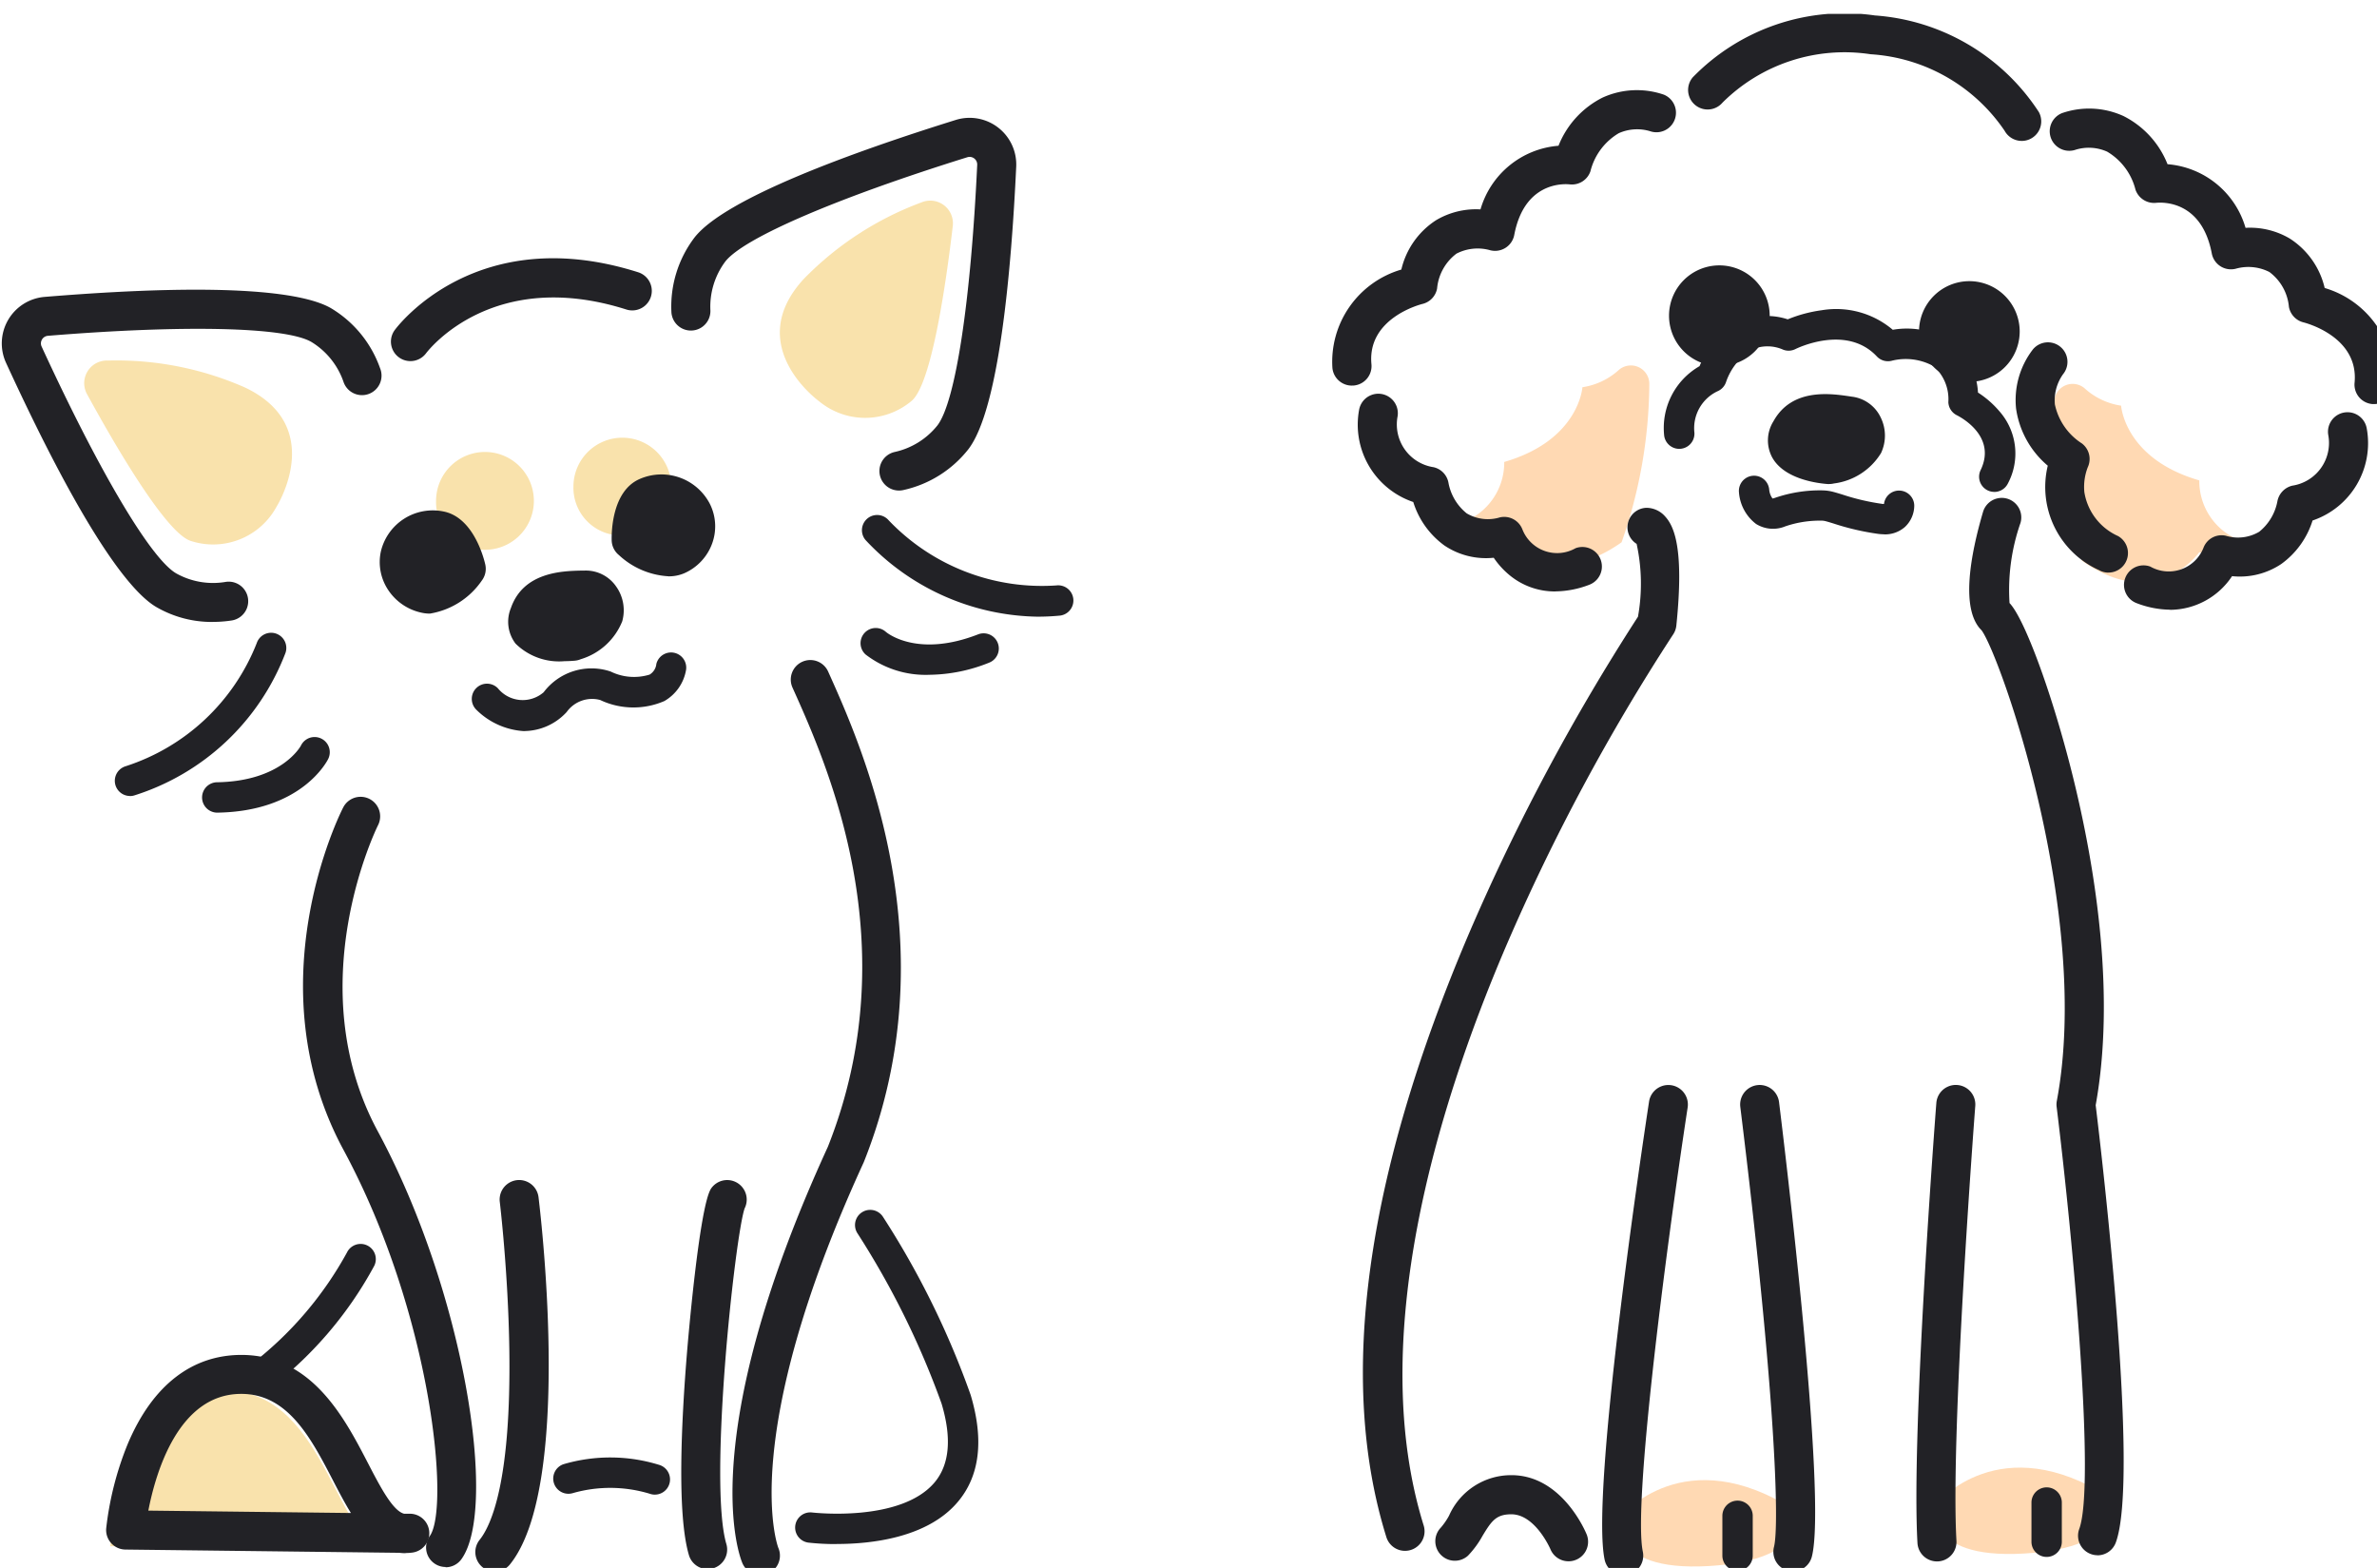 <svg xmlns="http://www.w3.org/2000/svg" xmlns:xlink="http://www.w3.org/1999/xlink" width="120" height="79.149" viewBox="0 0 120 79.149">
  <defs>
    <clipPath id="clip-path">
      <rect id="長方形_3869" data-name="長方形 3869" width="120" height="79.149" transform="translate(0.009 -0.175)" fill="#fff" stroke="#707070" stroke-width="1"/>
    </clipPath>
    <clipPath id="clip-path-2">
      <rect id="長方形_3867" data-name="長方形 3867" width="53.608" height="78.811" fill="none"/>
    </clipPath>
    <clipPath id="clip-path-3">
      <rect id="長方形_3868" data-name="長方形 3868" width="54.078" height="73.562" fill="none"/>
    </clipPath>
  </defs>
  <g id="マスクグループ_72" data-name="マスクグループ 72" transform="translate(-0.009 0.175)" clip-path="url(#clip-path)">
    <g id="グループ_11123" data-name="グループ 11123" transform="translate(67.254 0.525)">
      <g id="グループ_11122" data-name="グループ 11122" clip-path="url(#clip-path-2)">
        <path id="パス_4643" data-name="パス 4643" d="M148.442,358.956s3.166-3.879,8.787-.253c0,0,.867,2.488-4.393,2.789s-4.393-2.535-4.393-2.535" transform="translate(-117.9 -283.77)" fill="#ffd9b3"/>
        <path id="パス_4644" data-name="パス 4644" d="M70.962,362.03s3.166-3.879,8.787-.253c0,0,.867,2.488-4.394,2.789s-4.393-2.536-4.393-2.536" transform="translate(-56.339 -286.213)" fill="#ffd9b3"/>
        <path id="パス_4645" data-name="パス 4645" d="M38.348,86.587a3.507,3.507,0,0,1-1.834.868s-.165,2.677-3.947,3.772a3.208,3.208,0,0,1-2.52,3.169s.683,1,2.52.457c0,0,2.172,3.094,5.925.429a24.483,24.483,0,0,0,1.4-7.986.931.931,0,0,0-1.545-.709" transform="translate(-23.873 -68.608)" fill="#ffd9b3"/>
        <path id="パス_4646" data-name="パス 4646" d="M178.988,91.12a3.507,3.507,0,0,0,1.834.868s.165,2.677,3.947,3.772a3.208,3.208,0,0,0,2.52,3.169s-.683,1-2.52.457c0,0-2.172,3.094-5.925.429a24.484,24.484,0,0,1-1.4-7.986.931.931,0,0,1,1.545-.709" transform="translate(-140.985 -72.21)" fill="#ffd9b3"/>
        <path id="パス_4647" data-name="パス 4647" d="M104.352,6.414a.985.985,0,0,1-.865-.511A8.837,8.837,0,0,0,96.72,2.039a8.733,8.733,0,0,0-7.476,2.443.985.985,0,0,1-1.5-1.279A10.693,10.693,0,0,1,96.938.081a10.777,10.777,0,0,1,8.276,4.874.986.986,0,0,1-.863,1.46" transform="translate(-69.531 -0.001)" fill="#222226"/>
        <path id="パス_4648" data-name="パス 4648" d="M1,33.658a.986.986,0,0,1-.98-.892A4.85,4.85,0,0,1,3.5,27.8a4.062,4.062,0,0,1,1.768-2.5,3.956,3.956,0,0,1,2.228-.537,4.468,4.468,0,0,1,3.938-3.212,4.628,4.628,0,0,1,2.223-2.431,4.187,4.187,0,0,1,3.095-.149.986.986,0,0,1-.691,1.846,2.275,2.275,0,0,0-1.585.1,3.107,3.107,0,0,0-1.43,1.922A.986.986,0,0,1,12,23.5c-.372-.037-2.3-.087-2.8,2.555a.986.986,0,0,1-1.258.758,2.329,2.329,0,0,0-1.66.184,2.48,2.48,0,0,0-.977,1.76.986.986,0,0,1-.74.779c-.11.027-2.8.722-2.574,3.046A.985.985,0,0,1,1.1,33.654c-.032,0-.063,0-.095,0" transform="translate(0 -14.893)" fill="#222226"/>
        <path id="パス_4649" data-name="パス 4649" d="M16.35,103.3a3.587,3.587,0,0,1-2.342-.849,4.133,4.133,0,0,1-.766-.852,3.759,3.759,0,0,1-2.485-.615A4.277,4.277,0,0,1,9.18,98.785a4.122,4.122,0,0,1-2.736-4.642.985.985,0,0,1,1.944.323A2.182,2.182,0,0,0,10.2,97.027a.985.985,0,0,1,.761.81,2.584,2.584,0,0,0,.917,1.522,2.1,2.1,0,0,0,1.682.2.986.986,0,0,1,1.13.61,1.882,1.882,0,0,0,2.684.948.985.985,0,0,1,.686,1.848,4.905,4.905,0,0,1-1.711.332" transform="translate(-5.078 -74.144)" fill="#222226"/>
        <path id="パス_4650" data-name="パス 4650" d="M192.651,38.19c-.031,0-.063,0-.095,0a.985.985,0,0,1-.887-1.075c.222-2.324-2.464-3.019-2.578-3.047a.992.992,0,0,1-.736-.778,2.469,2.469,0,0,0-.989-1.767,2.342,2.342,0,0,0-1.648-.177.986.986,0,0,1-1.258-.758c-.5-2.641-2.432-2.592-2.813-2.555a.994.994,0,0,1-1.038-.662,3.105,3.105,0,0,0-1.43-1.921,2.269,2.269,0,0,0-1.586-.1.986.986,0,0,1-.69-1.847,4.185,4.185,0,0,1,3.1.149,4.63,4.63,0,0,1,2.223,2.431,4.468,4.468,0,0,1,3.938,3.212,3.95,3.95,0,0,1,2.228.537,4.062,4.062,0,0,1,1.768,2.5A4.85,4.85,0,0,1,193.63,37.3a.986.986,0,0,1-.98.892" transform="translate(-140.046 -18.494)" fill="#222226"/>
        <path id="パス_4651" data-name="パス 4651" d="M172.653,92.338a.981.981,0,0,1-.482-.126,4.6,4.6,0,0,1-2.588-5.273,4.63,4.63,0,0,1-1.6-2.881,4.185,4.185,0,0,1,.844-2.982.985.985,0,0,1,1.53,1.242,2.27,2.27,0,0,0-.414,1.533,3.105,3.105,0,0,0,1.366,1.967.985.985,0,0,1,.293,1.2,2.75,2.75,0,0,0-.172,1.255,2.937,2.937,0,0,0,1.7,2.217.986.986,0,0,1-.483,1.845" transform="translate(-133.449 -64.131)" fill="#222226"/>
        <path id="パス_4652" data-name="パス 4652" d="M196.925,107.822a4.851,4.851,0,0,1-1.694-.329.985.985,0,1,1,.686-1.848,1.885,1.885,0,0,0,2.687-.957.975.975,0,0,1,1.127-.6,2.1,2.1,0,0,0,1.682-.2,2.585,2.585,0,0,0,.918-1.529,1,1,0,0,1,.759-.8A2.181,2.181,0,0,0,204.9,99a.985.985,0,1,1,1.944-.323,4.122,4.122,0,0,1-2.736,4.642,4.275,4.275,0,0,1-1.578,2.194,3.752,3.752,0,0,1-2.486.615,3.777,3.777,0,0,1-3.124,1.7" transform="translate(-154.606 -77.744)" fill="#222226"/>
        <path id="パス_4653" data-name="パス 4653" d="M98.214,81.8a.767.767,0,0,1-.69-1.1c.823-1.7-.994-2.666-1.2-2.77a.772.772,0,0,1-.429-.661,2.232,2.232,0,0,0-.732-1.807,2.905,2.905,0,0,0-2.123-.283.768.768,0,0,1-.754-.217c-1.549-1.653-4.081-.386-4.107-.374a.766.766,0,0,1-.615.036,1.951,1.951,0,0,0-1.589-.005,3.089,3.089,0,0,0-1.3,1.627.766.766,0,0,1-.437.475A2.06,2.06,0,0,0,83.074,78.8a.767.767,0,0,1-1.524.168,3.6,3.6,0,0,1,1.785-3.516A4.426,4.426,0,0,1,85.3,73.245a3.347,3.347,0,0,1,2.487-.156A6.93,6.93,0,0,1,89.5,72.63a4.416,4.416,0,0,1,3.589.986,4.15,4.15,0,0,1,2.983.618,3.48,3.48,0,0,1,1.319,2.551,4.878,4.878,0,0,1,1.076.938,3.221,3.221,0,0,1,.437,3.646.767.767,0,0,1-.691.433" transform="translate(-64.78 -57.669)" fill="#222226"/>
        <path id="パス_4654" data-name="パス 4654" d="M87.6,68.141A1.555,1.555,0,1,1,89.159,69.7,1.555,1.555,0,0,1,87.6,68.141" transform="translate(-69.604 -52.905)" fill="#222226"/>
        <path id="パス_4655" data-name="パス 4655" d="M85.349,66.872a2.541,2.541,0,1,1,2.541-2.541,2.544,2.544,0,0,1-2.541,2.541m0-3.111a.57.57,0,1,0,.57.57.571.571,0,0,0-.57-.57" transform="translate(-65.794 -49.094)" fill="#222226"/>
        <path id="パス_4656" data-name="パス 4656" d="M149.027,72.022a1.555,1.555,0,1,1,1.555,1.555,1.555,1.555,0,0,1-1.555-1.555" transform="translate(-118.407 -55.988)" fill="#222226"/>
        <path id="パス_4657" data-name="パス 4657" d="M146.772,70.752a2.541,2.541,0,1,1,2.541-2.541,2.544,2.544,0,0,1-2.541,2.541m0-3.111a.57.57,0,1,0,.57.57.571.571,0,0,0-.57-.57" transform="translate(-114.596 -52.177)" fill="#222226"/>
        <path id="パス_4658" data-name="パス 4658" d="M114.029,100.781s-2.787-.2-1.956-1.7c.635-1.153,2.1-.865,2.967-.742a.883.883,0,0,1,.69.483c.246.54.322,1.479-1.7,1.963" transform="translate(-88.922 -78.031)" fill="#222226"/>
        <path id="パス_4659" data-name="パス 4659" d="M110.222,97.968l-.069,0c-.509-.036-2.214-.239-2.821-1.354A1.817,1.817,0,0,1,107.4,94.8c.931-1.69,2.888-1.4,3.828-1.263l.141.021a1.855,1.855,0,0,1,1.448,1.052,2.07,2.07,0,0,1,.015,1.793,3.27,3.27,0,0,1-2.384,1.536.991.991,0,0,1-.229.027m-1.07-2.252a3.3,3.3,0,0,0,.993.269c.748-.2.907-.426.919-.445,0,0,0-.013-.008-.034l-.112-.017c-.97-.143-1.55-.149-1.792.227" transform="translate(-85.115 -74.233)" fill="#222226"/>
        <path id="パス_4660" data-name="パス 4660" d="M107.285,116.419a2.3,2.3,0,0,1-.273-.017,12.942,12.942,0,0,1-2.28-.528c-.151-.046-.28-.086-.384-.113a.83.83,0,0,0-.2-.03,5.41,5.41,0,0,0-1.841.286,1.622,1.622,0,0,1-1.48-.119,2.211,2.211,0,0,1-.864-1.6.766.766,0,0,1,1.527-.137.888.888,0,0,0,.168.453s.048-.006.137-.038a6.963,6.963,0,0,1,2.384-.373,2.342,2.342,0,0,1,.565.081c.12.032.269.077.442.13a11.443,11.443,0,0,0,2.015.471.822.822,0,0,0,.084.006.766.766,0,0,1,.749-.678h.013a.767.767,0,0,1,.766.754,1.483,1.483,0,0,1-.472,1.084,1.523,1.523,0,0,1-1.052.373m-.01-1.433h0Zm0-.033h0v.017c0-.006,0-.012,0-.017" transform="translate(-79.419 -90.149)" fill="#222226"/>
        <path id="パス_4661" data-name="パス 4661" d="M9.723,174a.986.986,0,0,1-.941-.693C6.3,165.348,7.723,155.059,13,142.725a107.544,107.544,0,0,1,8.484-15.879,9.418,9.418,0,0,0-.068-3.677.986.986,0,0,1,.522-1.821,1.271,1.271,0,0,1,.926.446c.433.481.963,1.573.557,5.5a.984.984,0,0,1-.166.453A104.269,104.269,0,0,0,14.8,143.532c-3.489,8.166-7.039,19.858-4.134,29.189A.987.987,0,0,1,9.723,174m12.214-50.682h0Zm0,0h0Zm0,0h0Z" transform="translate(-6.038 -96.414)" fill="#222226"/>
        <path id="パス_4662" data-name="パス 4662" d="M163.059,172.281a.986.986,0,0,1-.925-1.326c.808-2.2-.271-14.235-1.141-21.307a.981.981,0,0,1,.009-.3c1.774-9.442-2.874-22.522-3.8-23.759-1.078-1.053-.557-3.824.075-5.975a.985.985,0,0,1,1.891.555,10.262,10.262,0,0,0-.553,4.045c.812.852,2.319,5.049,3.329,9.3,1.019,4.286,2.017,10.532,1.02,16.047.307,2.519,2.227,18.788,1.016,22.078a.986.986,0,0,1-.925.646M157.224,125.6l.017.016-.017-.016m1.405-1.369h0Zm-.058-.07h0" transform="translate(-124.411 -94.473)" fill="#222226"/>
        <path id="パス_4663" data-name="パス 4663" d="M102.931,287.7a.986.986,0,0,1-.955-1.231c.284-1.106.065-7.934-1.7-22.213a.985.985,0,0,1,1.956-.242c.251,2.03,2.433,19.92,1.656,22.946a.986.986,0,0,1-.954.74" transform="translate(-79.664 -209.08)" fill="#222226"/>
        <path id="パス_4664" data-name="パス 4664" d="M67.466,287.89a.986.986,0,0,1-.964-.784c-.72-3.448,1.938-21.119,2.244-23.122a.985.985,0,0,1,1.948.3c-1.178,7.727-2.753,20.075-2.263,22.422a.986.986,0,0,1-.763,1.166,1,1,0,0,1-.2.021" transform="translate(-52.74 -209.078)" fill="#222226"/>
        <path id="パス_4665" data-name="パス 4665" d="M144.627,287.2a.986.986,0,0,1-.983-.929c-.319-5.582.9-21.537.953-22.214a.985.985,0,1,1,1.965.152c-.013.164-1.262,16.5-.95,21.95a.985.985,0,0,1-.928,1.04l-.057,0" transform="translate(-114.088 -209.08)" fill="#222226"/>
        <path id="パス_4666" data-name="パス 4666" d="M96.679,368.809a.766.766,0,0,1-.766-.766v-2.009a.766.766,0,0,1,1.533,0v2.009a.767.767,0,0,1-.767.766" transform="translate(-76.206 -290.216)" fill="#222226"/>
        <path id="パス_4667" data-name="パス 4667" d="M172.621,365.52a.766.766,0,0,1-.766-.766v-1.979a.766.766,0,1,1,1.533,0v1.979a.766.766,0,0,1-.766.766" transform="translate(-136.544 -287.627)" fill="#222226"/>
        <path id="パス_4668" data-name="パス 4668" d="M32,363.377a.986.986,0,0,1-.913-.614c-.006-.014-.765-1.756-1.97-1.758h0c-.771,0-1,.334-1.457,1.088a4.772,4.772,0,0,1-.733,1,.986.986,0,0,1-1.375-1.412,3.389,3.389,0,0,0,.419-.608,3.424,3.424,0,0,1,3.146-2.043h.005c2.551,0,3.744,2.864,3.794,2.986A.986.986,0,0,1,32,363.377" transform="translate(-20.062 -285.264)" fill="#222226"/>
      </g>
    </g>
    <g id="グループ_11125" data-name="グループ 11125" transform="translate(0.1 5.774)">
      <g id="グループ_11124" data-name="グループ 11124" clip-path="url(#clip-path-3)">
        <path id="パス_4669" data-name="パス 4669" d="M81.222,205.665a.986.986,0,0,1-.8-1.563c1.024-1.415.116-11.209-4.36-19.5-4.486-8.313-.2-16.917-.01-17.279a.986.986,0,0,1,1.756.9c-.049.1-3.993,8.069-.011,15.448,4.367,8.094,6.081,19.028,4.222,21.6a.984.984,0,0,1-.8.408" transform="translate(-58.816 -132.513)" fill="#222226"/>
        <path id="パス_4670" data-name="パス 4670" d="M117.319,280.705a.985.985,0,0,1-.767-1.6c.6-.749,1.6-3,1.5-9.635-.058-3.9-.477-7.392-.481-7.427a.985.985,0,1,1,1.956-.237c.18,1.49,1.672,14.672-1.442,18.536a.983.983,0,0,1-.768.367" transform="translate(-92.431 -207.321)" fill="#222226"/>
        <path id="パス_4671" data-name="パス 4671" d="M180.946,179.4a1,1,0,0,1-.909-.593c-.107-.242-2.538-6.1,4.306-21.02,4.056-10.2-.023-19.276-1.766-23.155l-.016-.035a.986.986,0,0,1,1.8-.808l.016.035c1.687,3.756,6.17,13.731,1.789,24.715-.006.016-.013.031-.02.046-6.4,13.948-4.321,19.385-4.3,19.438a.984.984,0,0,1-.9,1.376m4.3-21.225h0Z" transform="translate(-142.644 -105.837)" fill="#222226"/>
        <path id="パス_4672" data-name="パス 4672" d="M168.278,280.58a.986.986,0,0,1-.945-.707c-.607-2.058-.386-6.718-.093-10.265.025-.3.612-7.358,1.215-8.243a.986.986,0,0,1,1.689,1.009c-.488,1.44-1.834,13.839-.92,16.941a.986.986,0,0,1-.946,1.264m1.806-18.106h0" transform="translate(-132.645 -207.321)" fill="#222226"/>
        <path id="パス_4673" data-name="パス 4673" d="M26.653,320.565s.725-7.938,5.913-7.85,5.476,8.388,8.426,8.02Z" transform="translate(-21.177 -248.461)" fill="#f9e2ac"/>
        <path id="パス_4674" data-name="パス 4674" d="M40.749,313.948a2.4,2.4,0,0,1-.308-.019l-13.833-.164a.985.985,0,0,1-.97-1.075,15.963,15.963,0,0,1,1.084-4.25c1.255-2.984,3.277-4.534,5.827-4.5,3.5.06,5.118,3.179,6.3,5.456.617,1.19,1.254,2.416,1.827,2.56l.295,0a.985.985,0,0,1,.11,1.963,2.614,2.614,0,0,1-.331.021m-12.985-2.141,10.227.121c-.316-.508-.606-1.067-.893-1.62-1.111-2.141-2.259-4.354-4.584-4.393H32.45c-3.154,0-4.308,3.946-4.686,5.893" transform="translate(-20.367 -241.493)" fill="#222226"/>
        <path id="パス_4675" data-name="パス 4675" d="M61.185,284.018a.766.766,0,0,1-.477-1.367,18.1,18.1,0,0,0,4.721-5.558.766.766,0,1,1,1.38.667,19.433,19.433,0,0,1-5.149,6.091.763.763,0,0,1-.476.166" transform="translate(-48.004 -219.816)" fill="#222226"/>
        <path id="パス_4676" data-name="パス 4676" d="M197.02,285.154a12.535,12.535,0,0,1-1.423-.073.766.766,0,1,1,.187-1.521c.044.005,4.466.514,6.18-1.519.755-.9.874-2.233.353-3.974a42.247,42.247,0,0,0-4.247-8.6.766.766,0,1,1,1.286-.834,42.949,42.949,0,0,1,4.429,8.995c.679,2.269.46,4.088-.652,5.4-1.537,1.82-4.39,2.122-6.113,2.122" transform="translate(-154.873 -213.159)" fill="#222226"/>
        <path id="パス_4677" data-name="パス 4677" d="M140.547,330.979a.762.762,0,0,1-.251-.043,6.88,6.88,0,0,0-3.894-.033.767.767,0,0,1-.478-1.457,8.354,8.354,0,0,1,4.875.041.767.767,0,0,1-.251,1.491" transform="translate(-107.578 -261.479)" fill="#222226"/>
        <path id="パス_4678" data-name="パス 4678" d="M21.417,59.619a1.145,1.145,0,0,0-1.047,1.687c1.383,2.531,3.972,7,5.232,7.416l.053.017A3.642,3.642,0,0,0,29.942,67s2.564-4.053-1.6-6.023a16.09,16.09,0,0,0-6.926-1.356" transform="translate(-16.073 -47.369)" fill="#f9e2ac"/>
        <path id="パス_4679" data-name="パス 4679" d="M106.683,85.481a2.469,2.469,0,1,1,2.344,2.471,2.409,2.409,0,0,1-2.344-2.471" transform="translate(-84.76 -66.151)" fill="#f9e2ac"/>
        <path id="パス_4680" data-name="パス 4680" d="M140.439,81.973a2.469,2.469,0,1,1,2.344,2.471,2.409,2.409,0,0,1-2.344-2.471" transform="translate(-111.581 -63.363)" fill="#f9e2ac"/>
        <path id="パス_4681" data-name="パス 4681" d="M96.59,39.688a.984.984,0,0,1-.792-1.568c.166-.226,4.167-5.492,12.291-2.917a.985.985,0,1,1-.6,1.879c-6.737-2.135-9.978,2.035-10.112,2.213a.988.988,0,0,1-.791.393" transform="translate(-75.961 -27.408)" fill="#222226"/>
        <path id="パス_4682" data-name="パス 4682" d="M99.026,104.46a1.641,1.641,0,0,1-1.335-1.926,1.7,1.7,0,0,1,2.015-1.262c.925.183,1.335,1.926,1.335,1.926s-1.09,1.445-2.015,1.262" transform="translate(-77.591 -80.437)" fill="#222226"/>
        <path id="パス_4683" data-name="パス 4683" d="M95.378,101.653a1.83,1.83,0,0,1-.355-.035,2.687,2.687,0,0,1-1.738-1.159,2.54,2.54,0,0,1-.369-1.94A2.692,2.692,0,0,1,96.086,96.5c1.473.292,2.01,2.273,2.1,2.667a.985.985,0,0,1-.173.819,3.95,3.95,0,0,1-2.638,1.67m.028-1.968h0Zm.137-1.27a.694.694,0,0,0-.7.517.577.577,0,0,0,.088.444.726.726,0,0,0,.458.306,1.906,1.906,0,0,0,.735-.523,1.815,1.815,0,0,0-.44-.731.841.841,0,0,0-.141-.012" transform="translate(-73.78 -76.628)" fill="#222226"/>
        <path id="パス_4684" data-name="パス 4684" d="M156.913,95.5c-.853.382-2.277-.782-2.277-.782s-.043-1.783.81-2.165a1.753,1.753,0,0,1,2.277.782,1.59,1.59,0,0,1-.81,2.166" transform="translate(-122.863 -73.413)" fill="#222226"/>
        <path id="パス_4685" data-name="パス 4685" d="M152.7,92.752a4,4,0,0,1-2.5-1.073.986.986,0,0,1-.362-.74c-.01-.407.012-2.47,1.392-3.088a2.75,2.75,0,0,1,3.563,1.243,2.528,2.528,0,0,1,.12,1.995A2.612,2.612,0,0,1,153.5,92.6h0a1.978,1.978,0,0,1-.8.155m.4-1.054h0Zm-.4-.9h0m-.863-.373a2.088,2.088,0,0,0,.881.364.654.654,0,0,0,.341-.366.566.566,0,0,0-.029-.452.77.77,0,0,0-.967-.333,1.889,1.889,0,0,0-.227.787" transform="translate(-119.049 -69.611)" fill="#222226"/>
        <path id="パス_4686" data-name="パス 4686" d="M131.547,118.6s-2.781.273-2.214-1.353c.434-1.243,1.93-1.205,2.8-1.228a.882.882,0,0,1,.761.361c.333.491.565,1.4-1.349,2.22" transform="translate(-102.699 -92.182)" fill="#222226"/>
        <path id="パス_4687" data-name="パス 4687" d="M127.275,115.8a3.131,3.131,0,0,1-2.449-.889,1.817,1.817,0,0,1-.233-1.8c.635-1.822,2.613-1.865,3.563-1.886l.142,0a1.854,1.854,0,0,1,1.6.794,2.072,2.072,0,0,1,.314,1.766,3.27,3.27,0,0,1-2.093,1.913.983.983,0,0,1-.29.074c-.125.012-.322.026-.56.026m.463-1.007h0Zm-1.267-1.069a3.269,3.269,0,0,0,1.024.1c.7-.323.822-.571.831-.592,0,0,0-.012-.014-.033l-.112,0c-.98.022-1.553.113-1.729.524" transform="translate(-98.89 -88.371)" fill="#222226"/>
        <path id="パス_4688" data-name="パス 4688" d="M118.141,135.15h-.035a3.729,3.729,0,0,1-2.413-1.091.766.766,0,0,1,1.1-1.071,1.615,1.615,0,0,0,2.312.2,3.023,3.023,0,0,1,3.38-1.046,2.68,2.68,0,0,0,1.967.156.713.713,0,0,0,.342-.543.766.766,0,0,1,1.5.3,2.245,2.245,0,0,1-1.095,1.577,3.926,3.926,0,0,1-3.241-.052,1.574,1.574,0,0,0-1.671.578.725.725,0,0,1-.078.089,2.94,2.94,0,0,1-2.067.9" transform="translate(-91.749 -104.193)" fill="#222226"/>
        <path id="パス_4689" data-name="パス 4689" d="M10.641,59A5.583,5.583,0,0,1,7.8,58.247c-1.2-.7-3.487-3.409-7.584-12.323a2.355,2.355,0,0,1,1.95-3.333c9.778-.8,13.26-.127,14.459.574a5.753,5.753,0,0,1,2.47,3.022.986.986,0,1,1-1.847.687,3.806,3.806,0,0,0-1.618-2.008c-1.29-.755-6.387-.874-13.3-.311a.384.384,0,0,0-.319.545c2.9,6.3,5.5,10.691,6.788,11.445a3.8,3.8,0,0,0,2.509.432.985.985,0,0,1,.292,1.949,6.411,6.411,0,0,1-.955.072" transform="translate(0 -33.553)" fill="#222226"/>
        <path id="パス_4690" data-name="パス 4690" d="M28.5,134.742a.767.767,0,0,1-.22-1.5,10.615,10.615,0,0,0,6.623-6.217.766.766,0,1,1,1.453.489,12.046,12.046,0,0,1-7.635,7.2.77.77,0,0,1-.221.032" transform="translate(-22.033 -100.51)" fill="#222226"/>
        <path id="パス_4691" data-name="パス 4691" d="M49.809,155.932A.767.767,0,0,1,49.8,154.4c3.3-.042,4.259-1.834,4.268-1.853a.766.766,0,0,1,1.378.671c-.053.109-1.343,2.661-5.627,2.715Z" transform="translate(-38.966 -120.86)" fill="#222226"/>
        <path id="パス_4692" data-name="パス 4692" d="M198.312,20.425a1.145,1.145,0,0,1,1.6,1.173c-.335,2.864-1.065,7.975-2.076,8.836l-.043.036a3.643,3.643,0,0,1-4.628-.012s-3.894-2.8-.771-6.183a16.088,16.088,0,0,1,5.915-3.85" transform="translate(-151.902 -16.149)" fill="#f9e2ac"/>
        <path id="パス_4693" data-name="パス 4693" d="M176,18.813a.985.985,0,0,1-.229-1.944,3.8,3.8,0,0,0,2.165-1.34c.914-1.183,1.684-6.223,2.011-13.154a.384.384,0,0,0-.5-.386c-6.624,2.066-11.306,4.085-12.22,5.268a3.807,3.807,0,0,0-.749,2.468.985.985,0,0,1-1.97.054,5.753,5.753,0,0,1,1.159-3.727C167.206,4.06,173.691,1.72,178.86.107a2.355,2.355,0,0,1,3.056,2.361c-.255,5.409-.882,12.275-2.42,14.266a5.743,5.743,0,0,1-3.266,2.052.985.985,0,0,1-.23.027" transform="translate(-130.705 0)" fill="#222226"/>
        <path id="パス_4694" data-name="パス 4694" d="M220.226,102.712a12.123,12.123,0,0,1-8.7-3.866.766.766,0,0,1,1.164-1,10.69,10.69,0,0,0,8.469,3.288.767.767,0,1,1,.141,1.527c-.367.034-.725.05-1.074.05" transform="translate(-167.918 -77.531)" fill="#222226"/>
        <path id="パス_4695" data-name="パス 4695" d="M214.494,127.7a4.966,4.966,0,0,1-3.229-1.023.766.766,0,0,1,1.021-1.144c.078.066,1.609,1.313,4.658.126a.766.766,0,1,1,.556,1.429,8.268,8.268,0,0,1-3,.612" transform="translate(-167.656 -99.586)" fill="#222226"/>
      </g>
    </g>
  </g>
</svg>
